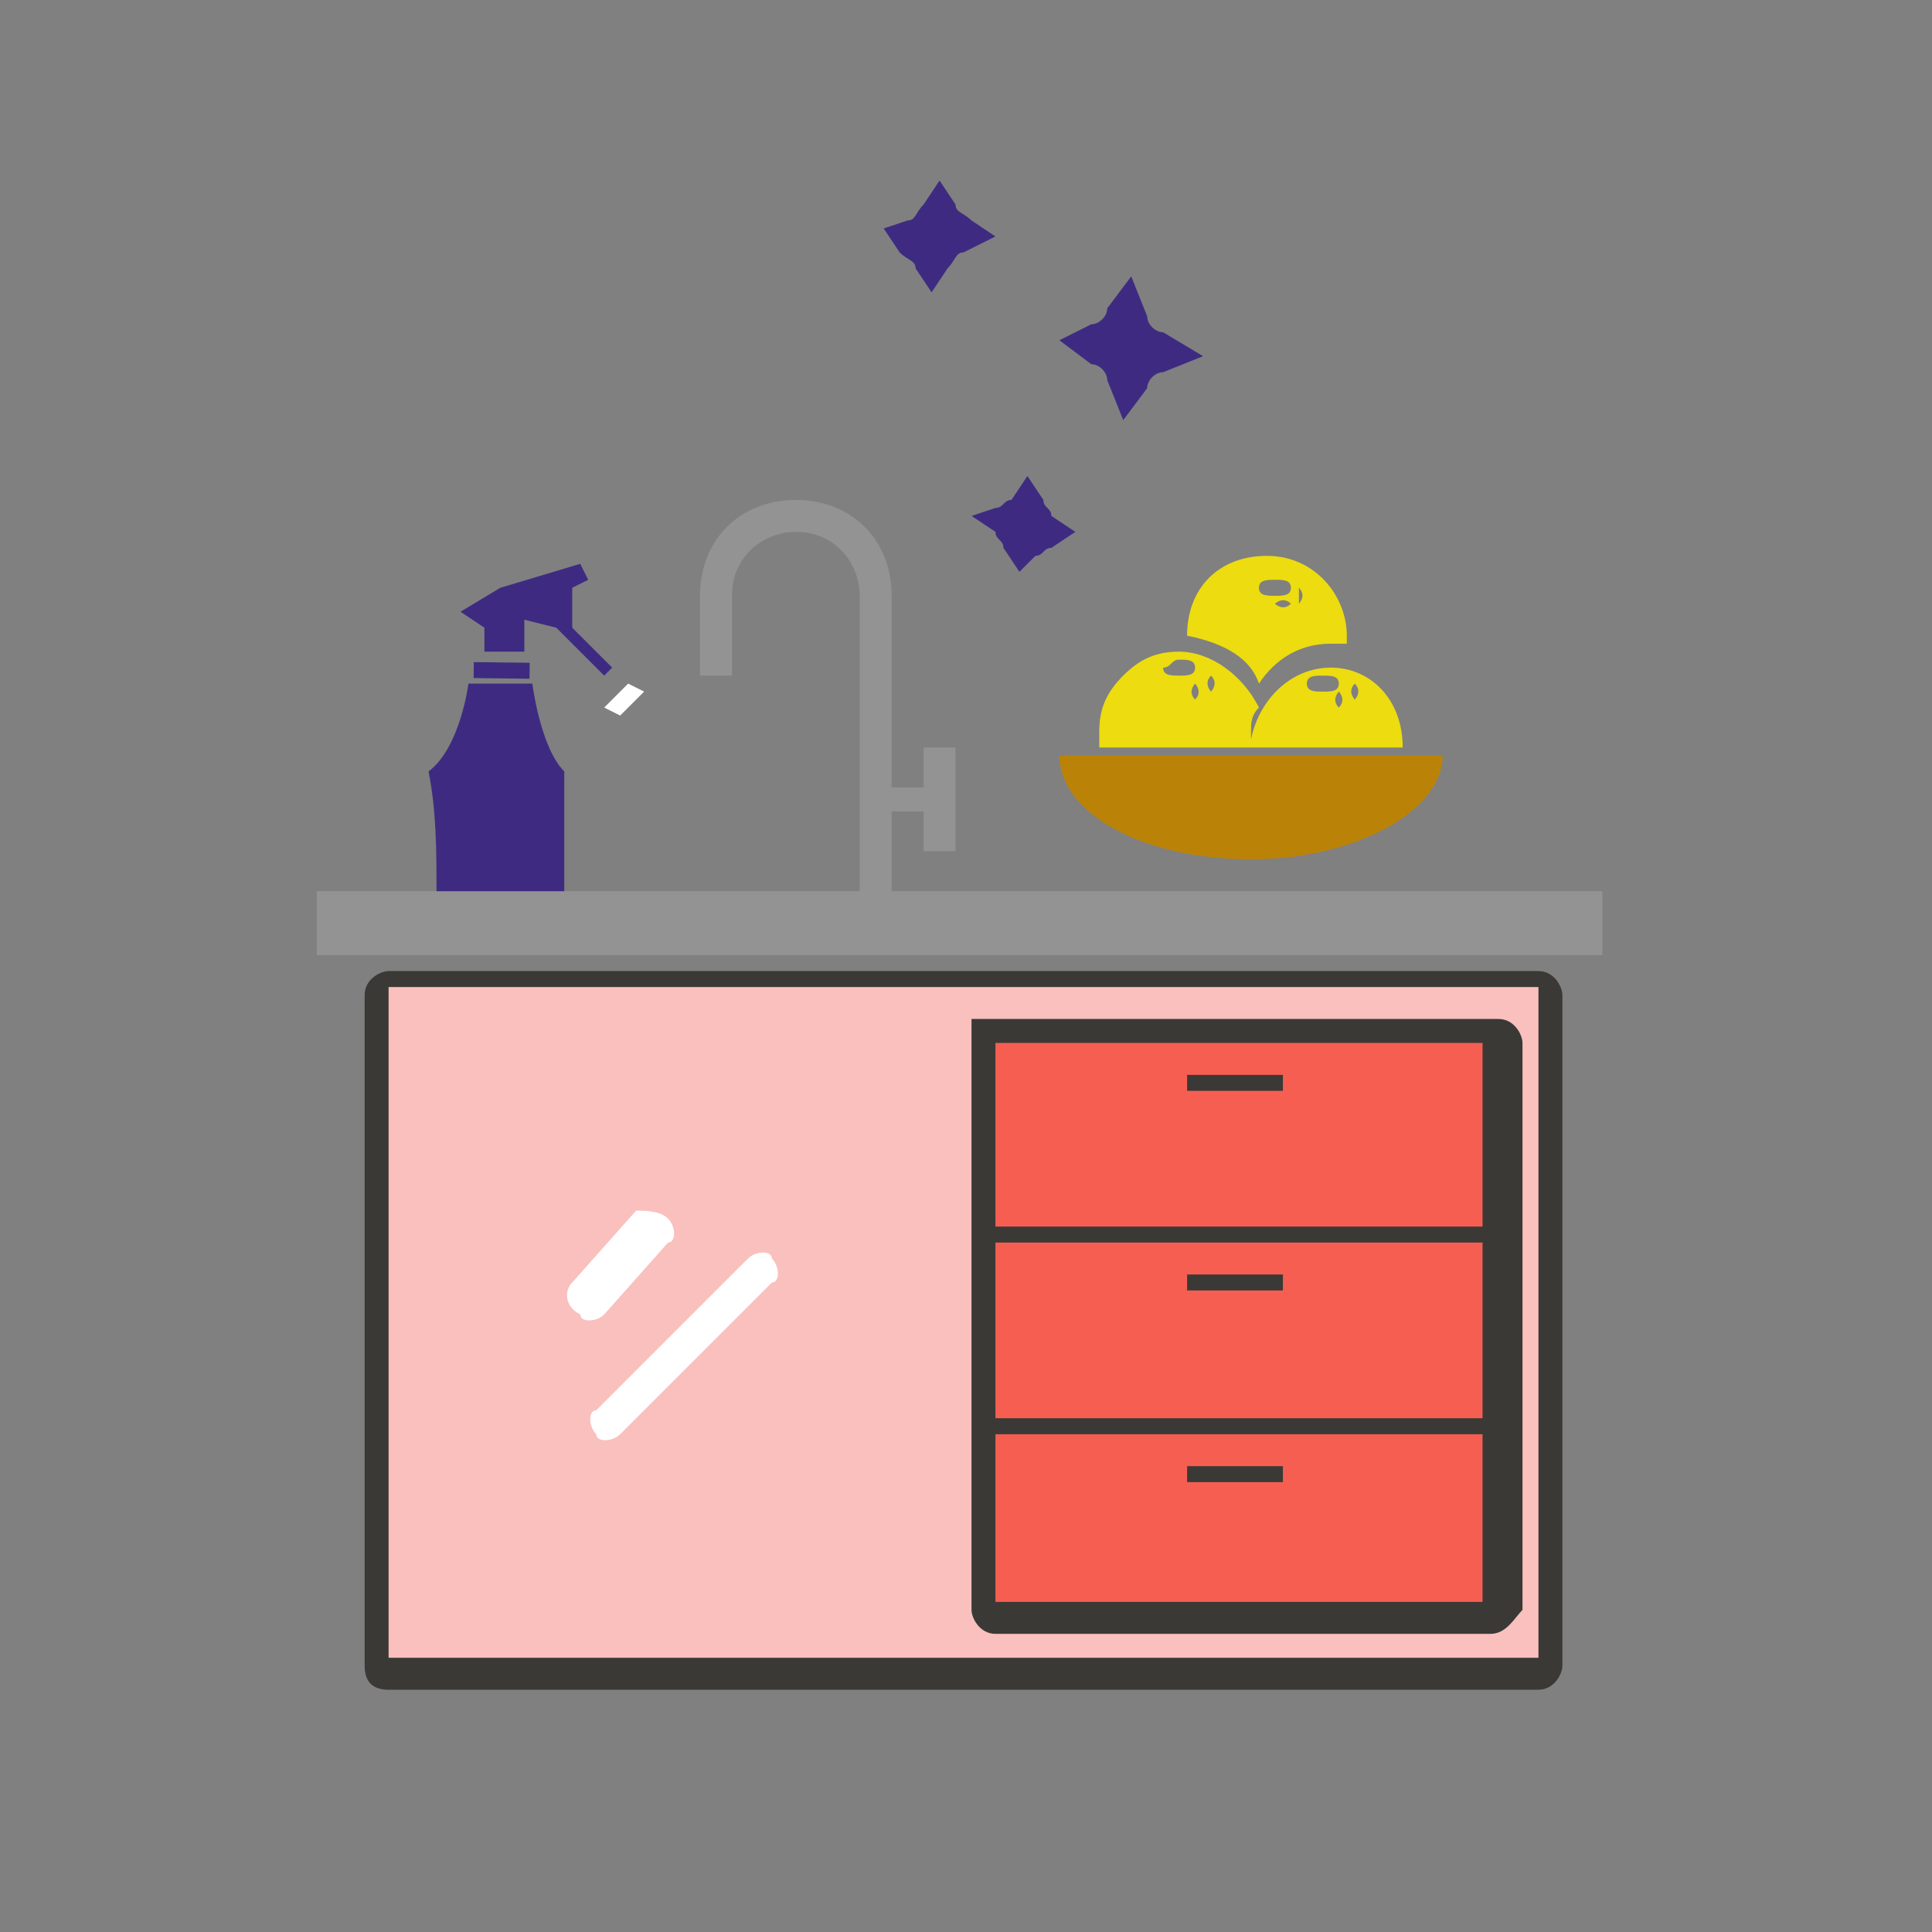 <svg width="96" height="96" viewBox="0 0 96 96" fill="none" xmlns="http://www.w3.org/2000/svg">
<rect x="0" y="0" width="96" height="96" fill="#808080" stroke="none"/>
<path d="M32.006 34.365L30.816 35.555L30.023 35.158L31.213 33.968L32.006 34.365Z" fill="white"/>
<path d="M54.226 16.113C54.623 16.113 55.019 15.716 55.019 15.319L56.21 13.732L57.003 15.716C57.003 16.113 57.4 16.51 57.797 16.51L59.781 17.7L57.797 18.494C57.4 18.494 57.003 18.89 57.003 19.287L55.813 20.874L55.019 18.89C55.019 18.494 54.623 18.097 54.226 18.097L52.639 16.907L54.226 16.113Z" fill="#3E2B81"/>
<path d="M45.099 10.955C45.496 10.955 45.496 10.559 45.893 10.162L46.687 8.971L47.48 10.162C47.48 10.559 47.877 10.559 48.274 10.955L49.464 11.749L47.877 12.542C47.48 12.542 47.48 12.939 47.083 13.336L46.29 14.526L45.496 13.336C45.496 12.939 45.099 12.939 44.703 12.542L43.909 11.352L45.099 10.955Z" fill="#3E2B81"/>
<path d="M49.465 25.239C49.861 25.239 49.861 24.842 50.258 24.842L51.052 23.652L51.845 24.842C51.845 25.239 52.242 25.239 52.242 25.636L53.432 26.429L52.242 27.223C51.845 27.223 51.845 27.62 51.449 27.62L50.655 28.413L49.861 27.223C49.861 26.826 49.465 26.826 49.465 26.429L48.274 25.636L49.465 25.239Z" fill="#3E2B81"/>
<path d="M76.445 83.962L19.309 83.962C18.515 83.962 18.119 83.565 18.119 82.771L18.119 82.374L18.119 49.442C18.119 48.648 18.912 48.252 19.309 48.252L76.445 48.252C77.238 48.252 77.635 49.045 77.635 49.442L77.635 82.771C77.635 83.168 77.238 83.962 76.445 83.962Z" fill="#3A3936"/>
<path d="M19.309 49.045L19.309 81.977L19.309 82.374L76.445 82.374L76.445 49.045L19.309 49.045Z" fill="#F9C0BD"/>
<path d="M74.065 81.185L49.465 81.185C48.671 81.185 48.274 80.391 48.274 79.995L48.274 50.633L74.462 50.633C75.255 50.633 75.652 51.427 75.652 51.824L75.652 79.995C75.255 80.391 74.858 81.185 74.065 81.185Z" fill="#3A3936"/>
<path d="M49.067 51.426L49.067 79.597L73.667 79.597L73.667 51.426L49.067 51.426Z" fill="#3A3936"/>
<path d="M62.557 33.968C63.351 32.778 64.541 31.984 66.128 31.984C66.525 31.984 66.922 31.984 66.922 31.984L66.922 31.587C66.922 29.604 65.335 27.62 62.954 27.62C60.573 27.62 58.986 29.207 58.986 31.587C60.97 31.984 62.16 32.778 62.557 33.968ZM64.541 29.207C64.938 29.207 64.938 29.207 64.541 29.207C64.938 29.604 64.541 30 64.541 30C64.541 30 64.541 29.604 64.541 29.207ZM64.144 30C64.144 30.397 64.144 30.397 64.144 30C63.748 30.397 63.351 30 63.351 30C63.351 30 63.748 29.604 64.144 30ZM63.351 28.81C63.748 28.81 64.144 28.81 64.144 29.207C64.144 29.604 63.748 29.604 63.351 29.604C62.954 29.604 62.557 29.604 62.557 29.207C62.557 28.81 62.954 28.81 63.351 28.81Z" fill="#EDDC0F"/>
<path d="M69.7 37.142C69.7 34.761 68.112 33.174 66.129 33.174C64.145 33.174 62.558 34.761 62.161 36.745L62.161 36.349C62.161 35.952 62.161 35.555 62.558 35.158C61.764 33.571 60.177 32.381 58.59 32.381C57.4 32.381 56.606 32.778 55.812 33.571C55.019 34.365 54.622 35.158 54.622 36.349C54.622 36.745 54.622 36.745 54.622 37.142L69.7 37.142ZM67.319 33.968C67.716 34.365 67.319 34.761 67.319 34.761C67.319 34.761 66.922 34.365 67.319 33.968ZM66.525 35.158C66.129 34.761 66.525 34.365 66.525 34.365C66.525 34.365 66.922 34.761 66.525 35.158ZM65.732 33.571C66.129 33.571 66.525 33.571 66.525 33.968C66.525 34.365 66.129 34.365 65.732 34.365C65.335 34.365 64.938 34.365 64.938 33.968C64.938 33.571 65.335 33.571 65.732 33.571ZM59.383 34.761C58.987 34.365 59.383 33.968 59.383 33.968C59.383 33.968 59.78 34.365 59.383 34.761ZM60.177 33.571C60.574 33.968 60.177 34.365 60.177 34.365C60.177 34.365 59.78 33.968 60.177 33.571ZM58.59 32.778C58.987 32.778 59.383 32.778 59.383 33.174C59.383 33.571 58.987 33.571 58.59 33.571C58.193 33.571 57.796 33.571 57.796 33.174C58.193 33.174 58.193 32.778 58.59 32.778Z" fill="#EDDC0F"/>
<path d="M62.161 42.697C67.319 42.697 71.684 40.316 71.684 37.539L52.639 37.539C52.639 40.316 56.606 42.697 62.161 42.697Z" fill="#BA8308"/>
<path d="M44.306 40.317L45.893 40.317L45.893 42.3L47.48 42.3L47.48 37.142L45.893 37.142L45.893 39.126L44.306 39.126L44.306 29.604C44.306 26.826 42.322 24.842 39.544 24.842C36.767 24.842 34.783 26.826 34.783 29.604L34.783 33.571L36.37 33.571L36.37 29.604C36.37 27.62 37.957 26.429 39.544 26.429C41.528 26.429 42.719 28.017 42.719 29.604L42.719 44.284L15.738 44.284L15.738 47.459L79.619 47.459L79.619 44.284L44.306 44.284L44.306 40.317Z" fill="#939393"/>
<path d="M49.463 71.266L49.463 79.598L73.667 79.598L73.667 71.266L49.463 71.266ZM63.747 73.646L58.986 73.646L58.986 72.853L63.747 72.853L63.747 73.646Z" fill="#F75E52"/>
<path d="M73.667 60.948L73.667 51.822L49.463 51.822L49.463 60.948L73.667 60.948ZM58.986 53.409L63.747 53.409L63.747 54.203L58.986 54.203L58.986 53.409Z" fill="#F75E52"/>
<path d="M73.667 70.471L73.667 61.742L49.463 61.742L49.463 70.471L73.667 70.471ZM63.747 63.329L63.747 64.122L58.986 64.122L58.986 63.329L63.747 63.329Z" fill="#F75E52"/>
<path d="M21.689 44.284C22.086 44.284 22.88 44.284 23.673 44.284C24.863 44.284 24.863 44.284 25.657 44.284C26.054 44.284 27.244 44.284 28.038 44.284L28.038 38.332C26.847 37.142 26.451 33.968 26.451 33.968L24.863 33.968L23.276 33.968C23.276 33.968 22.88 37.142 21.293 38.332C21.689 40.316 21.689 42.3 21.689 44.284Z" fill="#3E2B81"/>
<path d="M24.069 32.381L26.053 32.381L26.053 30.794L27.64 31.19L30.021 33.571L30.418 33.174L28.434 31.19L28.434 29.206L29.227 28.81L28.831 28.016L24.863 29.206L22.879 30.397L24.069 31.19L24.069 32.381Z" fill="#3E2B81"/>
<path d="M23.543 32.899L23.534 33.692L26.311 33.726L26.32 32.933L23.543 32.899Z" fill="#3E2B81"/>
<path fill-rule="evenodd" clip-rule="evenodd" d="M30.022 65.313C29.625 65.71 28.831 65.71 28.831 65.313C28.038 64.916 28.038 64.123 28.434 63.726L31.609 60.155C32.005 60.155 32.799 60.155 33.196 60.552C33.593 60.949 33.593 61.742 33.196 61.742L30.022 65.313Z" fill="white"/>
<path fill-rule="evenodd" clip-rule="evenodd" d="M30.817 71.265C30.42 71.662 29.627 71.662 29.627 71.265C29.23 70.868 29.23 70.075 29.627 70.075L37.165 62.536C37.562 62.139 38.356 62.139 38.356 62.536C38.752 62.933 38.752 63.726 38.356 63.726L30.817 71.265Z" fill="white"/>
</svg>
